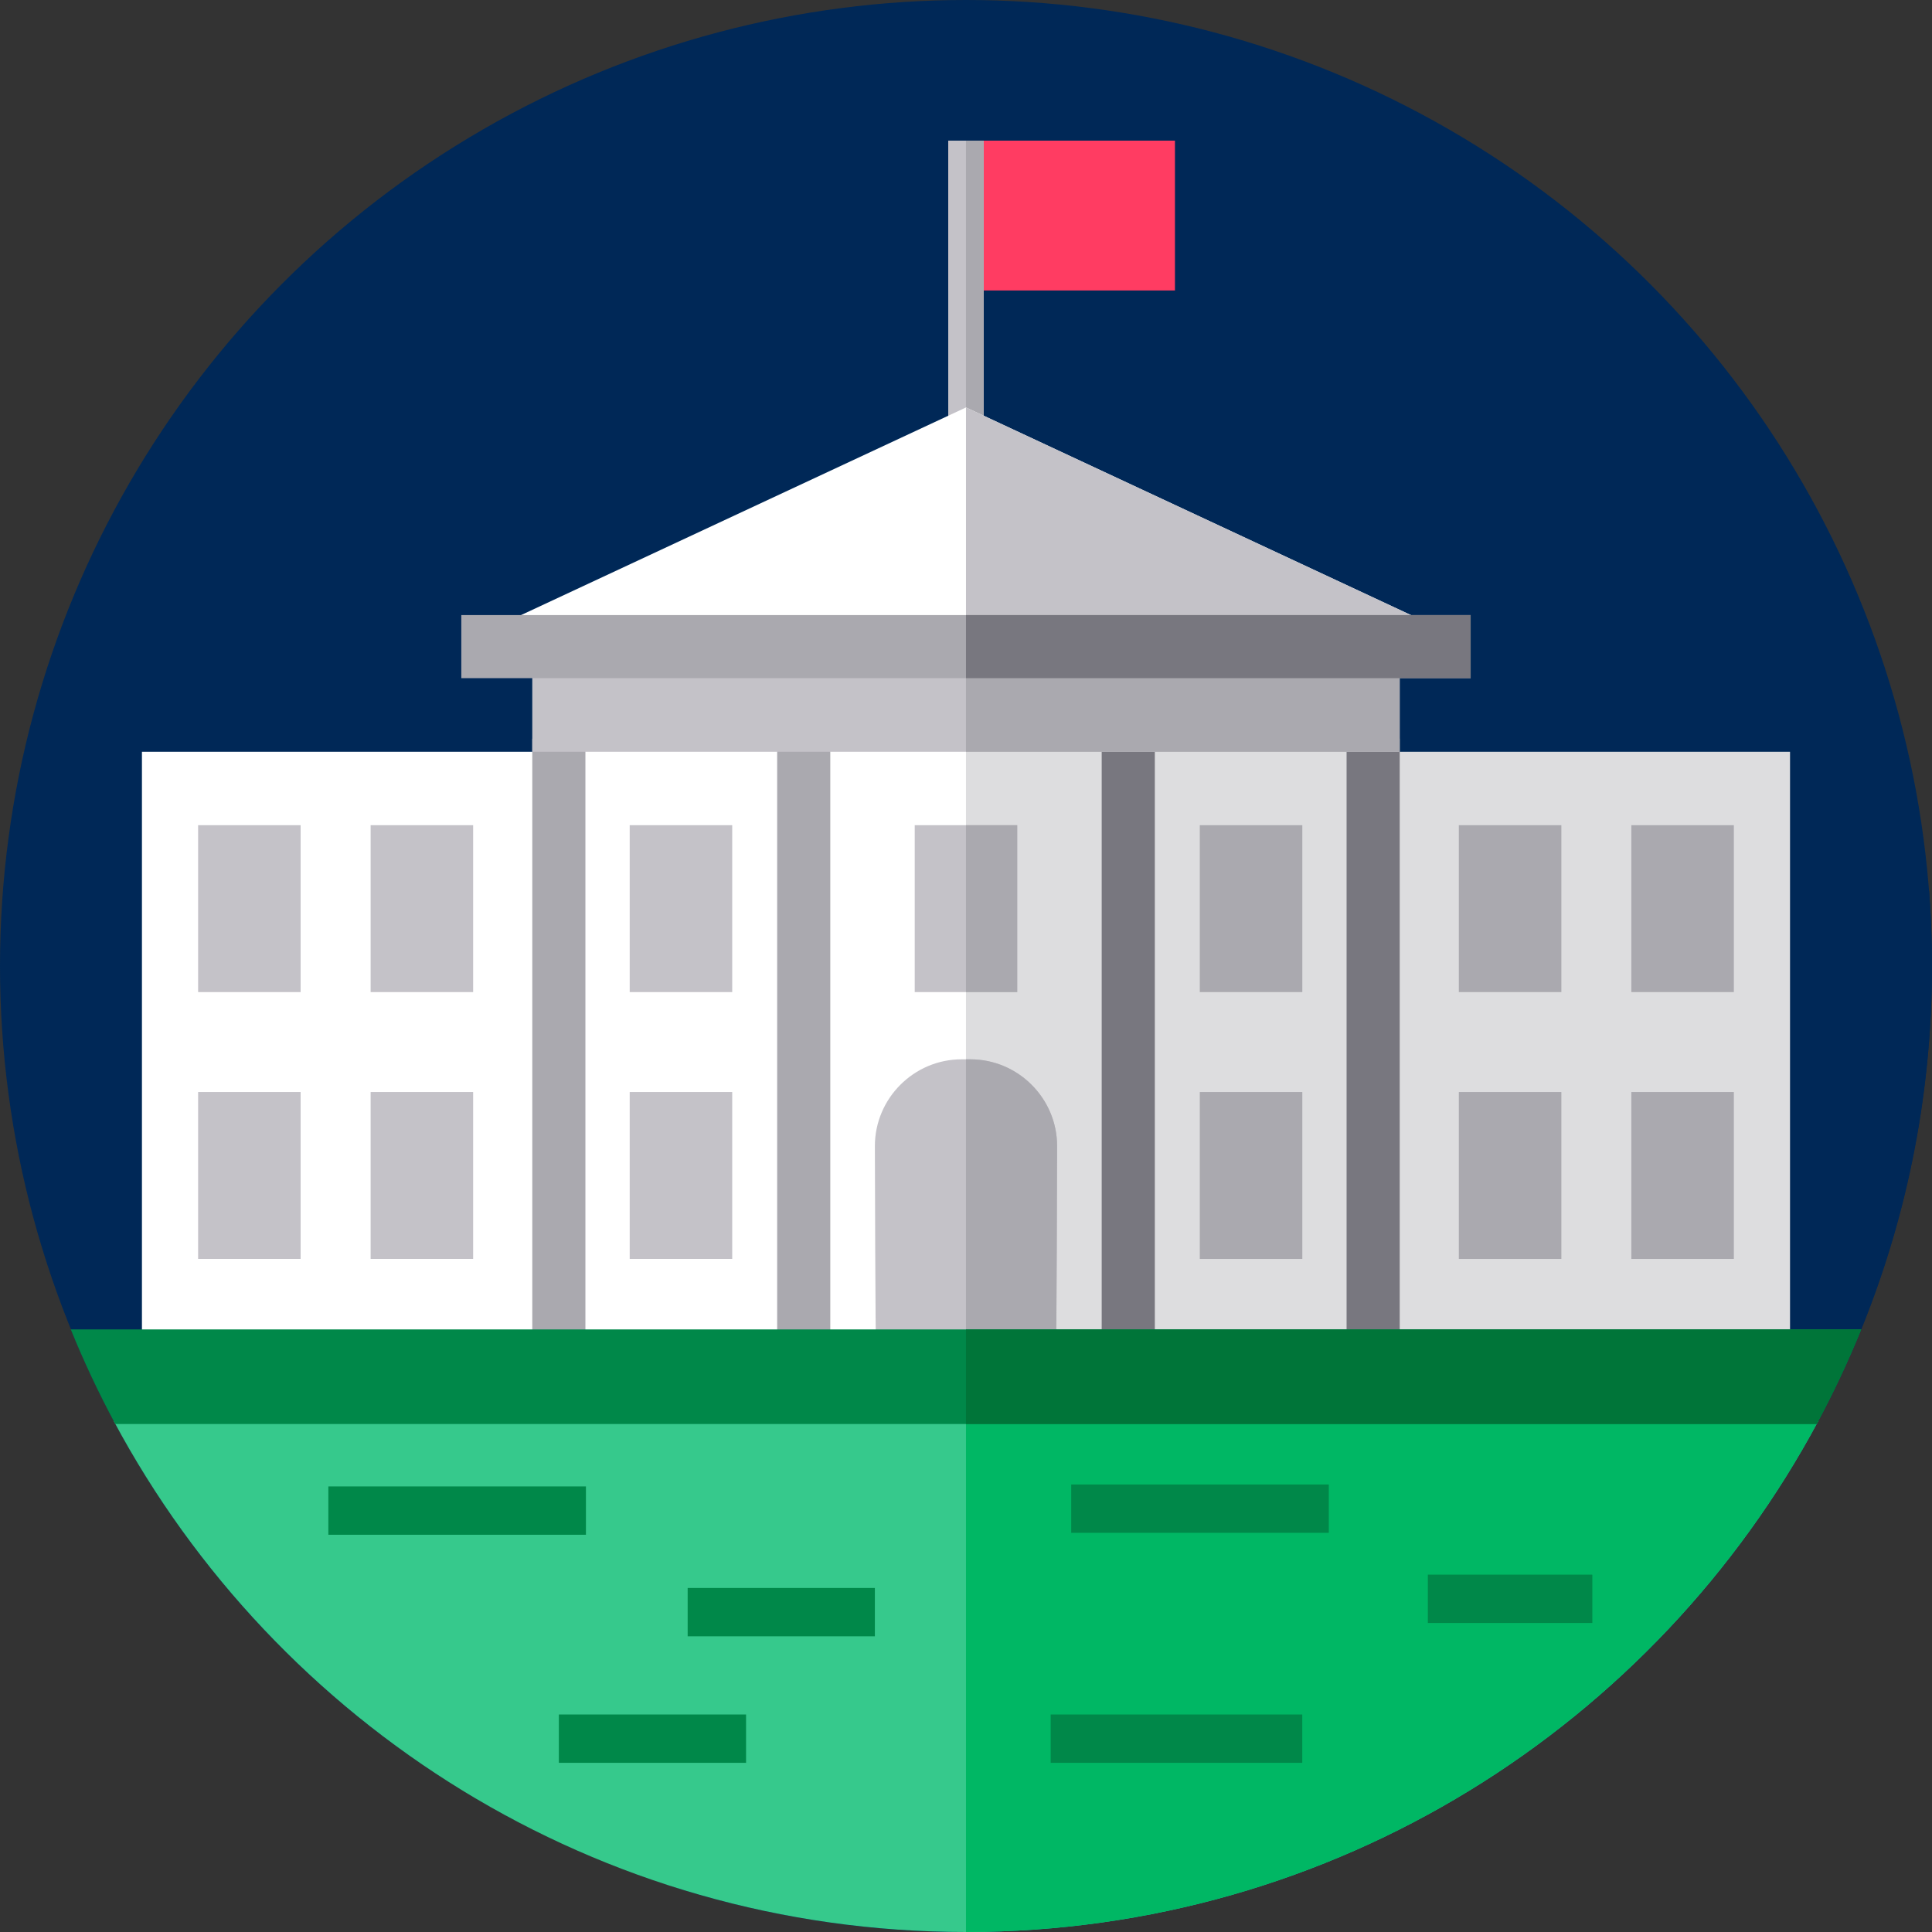 <?xml version="1.0" encoding="iso-8859-1"?>
<!-- Generator: Adobe Illustrator 20.0.0, SVG Export Plug-In . SVG Version: 6.00 Build 0)  -->
<svg version="1.1" id="Layer_1" xmlns="http://www.w3.org/2000/svg" xmlns:xlink="http://www.w3.org/1999/xlink" x="0px" y="0px"
	 viewBox="-49 141 512 512" style="enable-background:new -49 141 512 512;" xml:space="preserve">
<rect x="-49" y="141" width="512" height="512" fill="#333333" stroke="none"/>
<circle style="fill:#002857;" cx="206.996" cy="396.996" r="255.996"/>
<path style="fill:#002857;" d="M463,396.999c0-6.683-0.258-13.306-0.761-19.86l-199.86-198.868h-60.085v72.898L89.077,304.006
	H73.253v16.718l18.808,19.505H-11.38v159.009l142.252,142.252C154.921,648.971,180.49,653,207.001,653
	C348.385,653,463,538.385,463,396.999z"/>
<rect x="202.294" y="178.271" style="fill:#FF3C62;" width="60.081" height="39.706"/>
<rect x="202.294" y="178.271" style="fill:#C4C2C8;" width="9.404" height="75.232"/>
<rect x="206.996" y="178.271" style="fill:#AAA9AF;" width="4.699" height="75.232"/>
<rect x="307.859" y="340.228" style="fill:#DDDDDF;" width="117.518" height="159.01"/>
<g>
	<rect x="337.607" y="359.684" style="fill:#AAA9AF;" width="27.167" height="44.23"/>
	<rect x="383.32" y="359.684" style="fill:#AAA9AF;" width="27.167" height="44.23"/>
	<rect x="337.607" y="430.391" style="fill:#AAA9AF;" width="27.167" height="44.23"/>
	<rect x="383.32" y="430.391" style="fill:#AAA9AF;" width="27.167" height="44.23"/>
</g>
<rect x="-11.384" y="340.228" style="fill:#FFFFFF;" width="117.518" height="159.01"/>
<g>
	<rect x="49.219" y="359.684" style="fill:#C4C2C8;" width="27.167" height="44.23"/>
	<rect x="3.505" y="359.684" style="fill:#C4C2C8;" width="27.167" height="44.23"/>
	<rect x="49.219" y="430.391" style="fill:#C4C2C8;" width="27.167" height="44.23"/>
	<rect x="3.505" y="430.391" style="fill:#C4C2C8;" width="27.167" height="44.23"/>
</g>
<rect x="104.107" y="314.451" style="fill:#FFFFFF;" width="205.779" height="184.788"/>
<rect x="206.996" y="314.451" style="fill:#DDDDDF;" width="102.89" height="184.788"/>
<path style="fill:#C4C2C8;" d="M231.147,444.716c0-12.643-10.344-22.987-22.987-22.987h-2.32c-12.643,0-22.987,10.344-22.987,22.987
	c0,0,0.118,53.267,0.331,54.521h47.631C231.03,497.984,231.147,444.716,231.147,444.716z"/>
<g>
	<path style="fill:#AAA9AF;" d="M208.159,421.729h-1.163v77.508h23.819c0.214-1.254,0.331-54.521,0.331-54.521
		C231.147,432.073,220.802,421.729,208.159,421.729z"/>
	<rect x="92.059" y="336.748" style="fill:#AAA9AF;" width="14.08" height="162.49"/>
	<rect x="156.957" y="336.748" style="fill:#AAA9AF;" width="14.08" height="162.49"/>
</g>
<g>
	<rect x="242.961" y="336.748" style="fill:#78777F;" width="14.08" height="162.49"/>
	<rect x="307.859" y="336.748" style="fill:#78777F;" width="14.08" height="162.49"/>
</g>
<rect x="92.059" y="313.406" style="fill:#C4C2C8;" width="229.874" height="26.819"/>
<rect x="206.996" y="313.406" style="fill:#AAA9AF;" width="114.937" height="26.819"/>
<polygon style="fill:#FFFFFF;" points="206.996,248.975 76.39,309.926 337.607,309.926 "/>
<polygon style="fill:#C4C2C8;" points="337.607,309.926 206.996,248.975 206.996,309.926 "/>
<rect x="73.251" y="304.002" style="fill:#AAA9AF;" width="267.49" height="16.718"/>
<rect x="206.996" y="304.002" style="fill:#78777F;" width="133.745" height="16.718"/>
<g>
	<rect x="117.878" y="359.684" style="fill:#C4C2C8;" width="27.167" height="44.23"/>
	<rect x="193.413" y="359.684" style="fill:#C4C2C8;" width="27.167" height="44.23"/>
</g>
<g>
	<rect x="206.996" y="359.684" style="fill:#AAA9AF;" width="13.583" height="44.23"/>
	<rect x="268.958" y="359.684" style="fill:#AAA9AF;" width="27.167" height="44.23"/>
</g>
<rect x="117.878" y="430.391" style="fill:#C4C2C8;" width="27.167" height="44.23"/>
<rect x="268.958" y="430.391" style="fill:#AAA9AF;" width="27.167" height="44.23"/>
<path style="fill:#36C98C;" d="M206.999,653c97.774,0,182.734-54.821,225.851-135.395H-18.851
	C24.266,598.179,109.226,653,206.999,653z"/>
<path style="fill:#00B764;" d="M206.996,517.605V653c0.001,0,0.002,0,0.003,0c97.774,0,182.734-54.821,225.851-135.395
	L206.996,517.605L206.996,517.605z"/>
<g>
	<rect x="234.884" y="534.409" style="fill:#008849;" width="68.262" height="12.808"/>
	<rect x="229.44" y="595.357" style="fill:#008849;" width="66.675" height="12.808"/>
	<rect x="38.018" y="534.921" style="fill:#008849;" width="68.262" height="12.808"/>
	<rect x="133.238" y="561.827" style="fill:#008849;" width="49.611" height="12.808"/>
	<rect x="99.102" y="595.357" style="fill:#008849;" width="49.611" height="12.808"/>
	<rect x="329.394" y="558.295" style="fill:#008849;" width="43.588" height="12.808"/>
	<path style="fill:#008849;" d="M-30.245,493.311c3.493,8.595,7.429,16.963,11.8,25.064h450.891
		c4.371-8.101,8.307-16.468,11.8-25.064H-30.245z"/>
</g>
<path style="fill:#007539;" d="M444.245,493.311H206.996v25.064h225.449C436.816,510.273,440.752,501.906,444.245,493.311z"/>
</svg>
